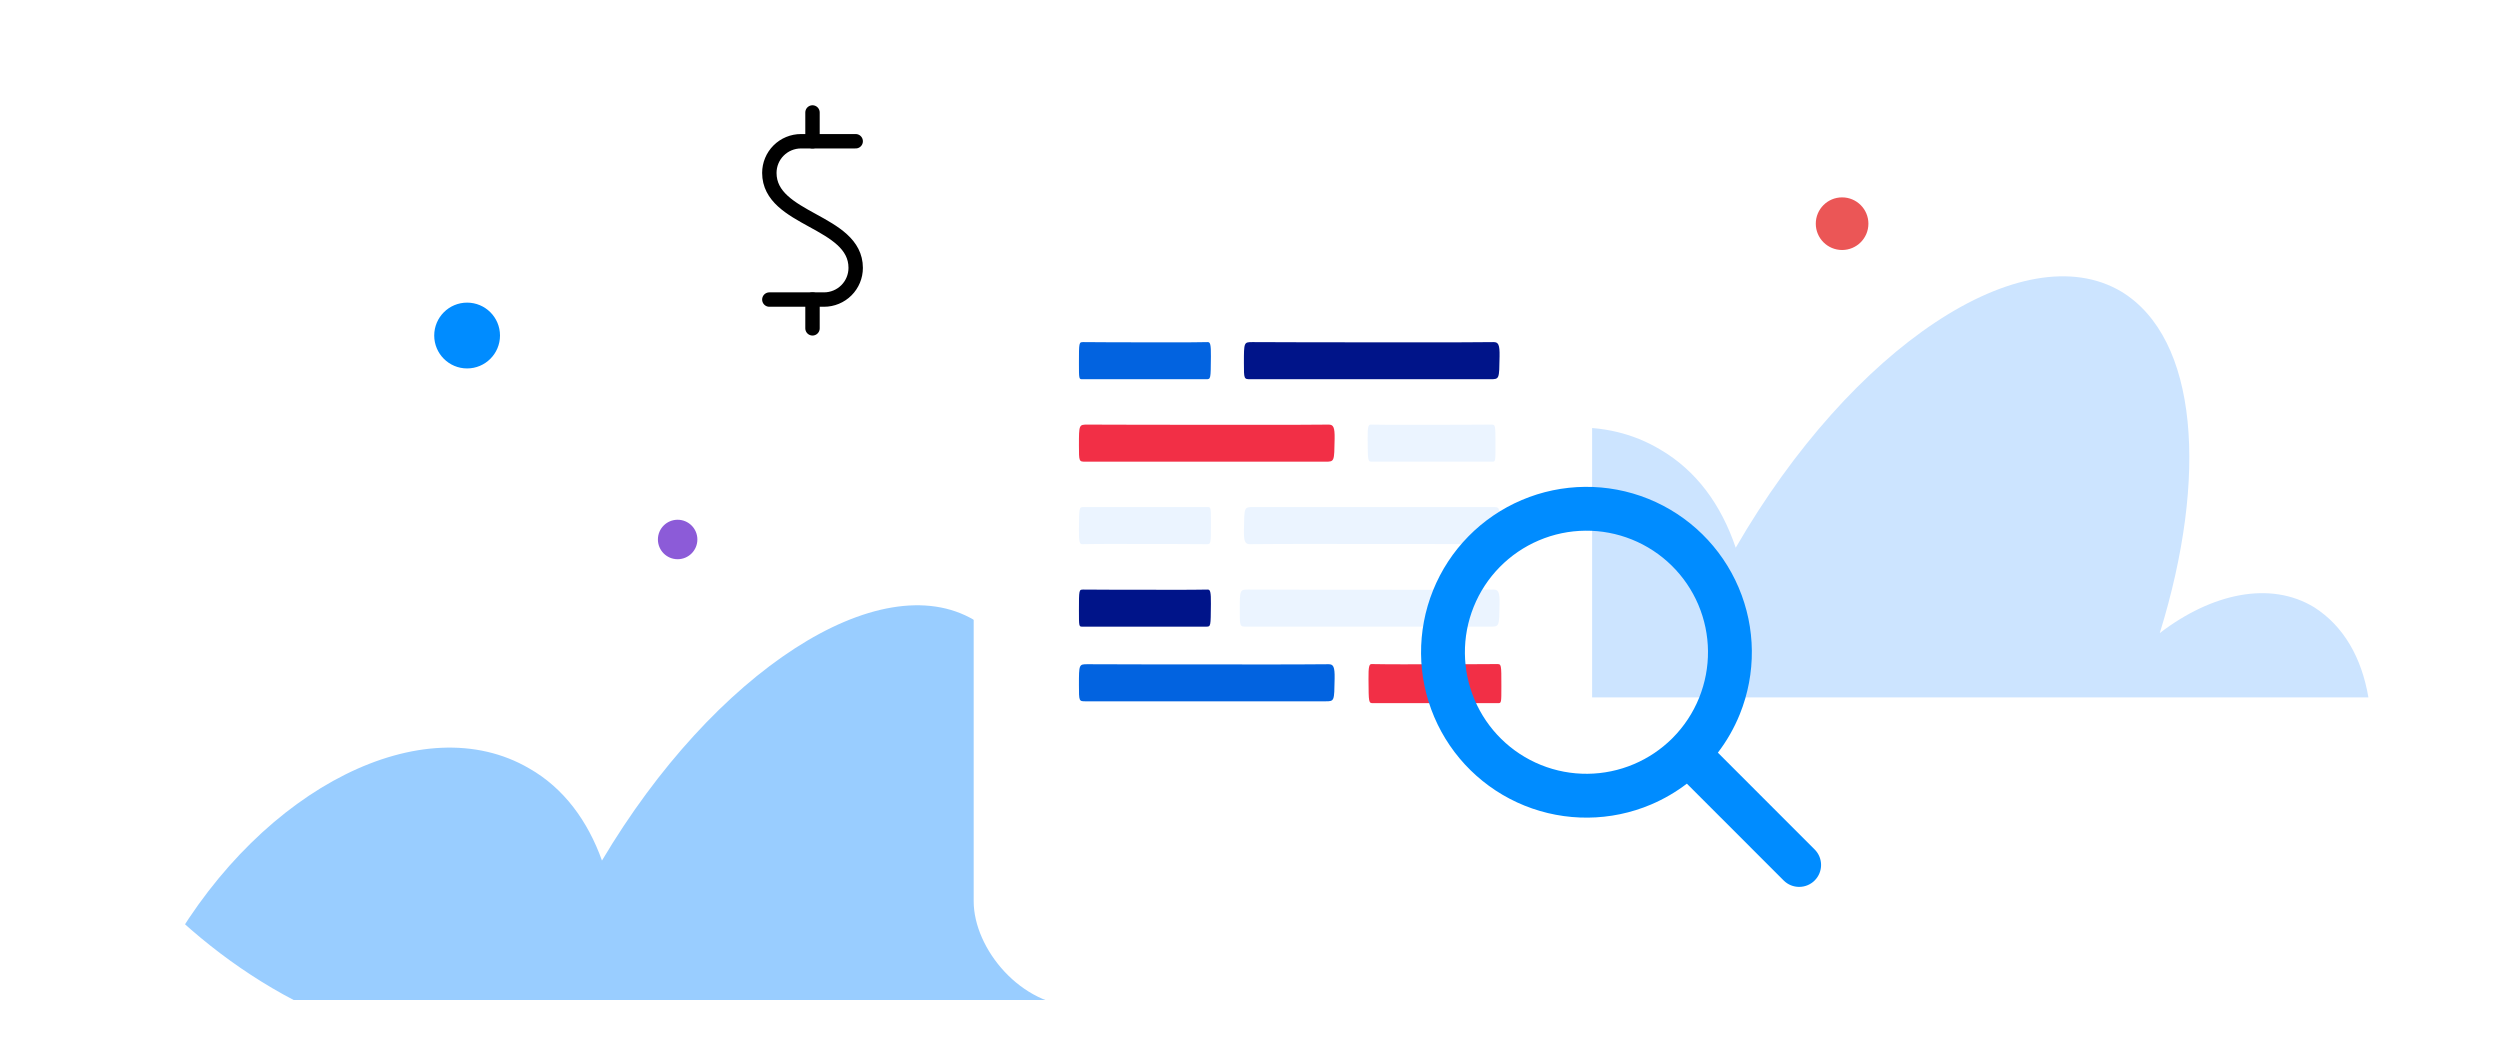 <svg width="80" height="34" viewBox="0 0 80 34" fill="none" xmlns="http://www.w3.org/2000/svg">
<g clip-path="url(#clip0_602_171936)">
<rect width="80" height="33.684" rx="16" fill="white"/>
<path d="M67.886 9.333C64.746 7.463 59.26 11.092 55.543 17.527C55.074 16.143 54.28 15.058 53.125 14.384C49.624 12.289 44.319 15.02 41.287 20.483C40.962 21.081 40.674 21.68 40.421 22.316H75.789C75.573 21.044 74.996 20.034 74.057 19.435C72.65 18.575 70.773 18.986 69.113 20.258C70.665 15.245 70.34 10.83 67.886 9.333Z" fill="#CCE4FF"/>
<path d="M58.947 8C59.412 8 59.789 7.623 59.789 7.158C59.789 6.693 59.412 6.316 58.947 6.316C58.482 6.316 58.105 6.693 58.105 7.158C58.105 7.623 58.482 8 58.947 8Z" fill="#EB5656"/>
<path d="M21.684 17.895C22.033 17.895 22.316 17.612 22.316 17.263C22.316 16.914 22.033 16.632 21.684 16.632C21.335 16.632 21.053 16.914 21.053 17.263C21.053 17.612 21.335 17.895 21.684 17.895Z" fill="#8C5BD8"/>
<path d="M14.947 11.79C15.529 11.79 16 11.318 16 10.737C16 10.155 15.529 9.684 14.947 9.684C14.366 9.684 13.895 10.155 13.895 10.737C13.895 11.318 14.366 11.79 14.947 11.79Z" fill="#008CFF"/>
<path d="M31.7 25.086C32 25.086 32.242 24.843 32.242 24.543C32.242 24.243 32 24 31.7 24C31.401 24 31.158 24.243 31.158 24.543C31.158 24.843 31.401 25.086 31.7 25.086Z" fill="white"/>
<path d="M26.66 24H26.01L25.684 24.543L26.01 25.086H26.66L26.95 24.543L26.66 24Z" fill="white"/>
<path d="M23.749 24H22.737V25.014H23.749V24Z" fill="white"/>
<path d="M29.259 24.194L28.211 23.579V24.774L29.259 24.194Z" fill="white"/>
<path d="M37.065 29.33C37.97 29.857 38.528 30.84 38.737 32H4.632C4.875 31.438 5.154 30.876 5.468 30.313C8.429 25.183 13.55 22.618 16.929 24.586C18.044 25.218 18.81 26.273 19.263 27.538C22.851 21.494 28.146 18.051 31.177 19.843C33.546 21.213 33.895 25.359 32.327 30.032C33.929 28.908 35.706 28.557 37.065 29.33Z" fill="#99CDFF"/>
<g filter="url(#filter0_d_602_171936)">
<rect x="31.158" y="5.053" width="19.79" height="23.158" rx="3.368" fill="white"/>
</g>
<path d="M36.643 10.954C37.312 10.954 37.981 10.96 38.65 10.947C38.727 10.947 38.753 11.022 38.749 11.408C38.742 12.135 38.748 12.135 38.594 12.135C37.275 12.135 35.956 12.135 34.637 12.135C34.526 12.135 34.526 12.135 34.526 11.619C34.526 10.947 34.526 10.947 34.669 10.947C35.327 10.954 35.985 10.954 36.643 10.954Z" fill="#0263E0"/>
<path d="M36.633 17.408C35.964 17.408 35.294 17.401 34.625 17.414C34.549 17.414 34.523 17.339 34.526 16.954C34.533 16.226 34.528 16.226 34.681 16.226C36 16.226 37.32 16.226 38.639 16.226C38.749 16.226 38.749 16.226 38.749 16.742C38.749 17.414 38.749 17.414 38.606 17.414C37.949 17.408 37.29 17.408 36.633 17.408Z" fill="#EBF4FF"/>
<path d="M36.643 18.872C37.312 18.872 37.981 18.878 38.65 18.866C38.727 18.866 38.753 18.94 38.749 19.326C38.742 20.053 38.748 20.053 38.594 20.053C37.275 20.053 35.956 20.053 34.637 20.053C34.526 20.053 34.526 20.053 34.526 19.537C34.526 18.866 34.526 18.866 34.669 18.866C35.327 18.872 35.985 18.872 36.643 18.872Z" fill="#001489"/>
<path d="M43.906 10.954C45.202 10.954 46.498 10.96 47.795 10.947C47.944 10.947 47.994 11.022 47.986 11.408C47.974 12.135 47.984 12.135 47.686 12.135C45.132 12.135 42.574 12.135 40.019 12.135C39.805 12.135 39.805 12.135 39.805 11.619C39.805 10.947 39.805 10.947 40.083 10.947C41.356 10.954 42.632 10.954 43.906 10.954Z" fill="#001489"/>
<path d="M43.886 17.408C42.59 17.408 41.294 17.401 39.997 17.414C39.848 17.414 39.798 17.339 39.806 16.954C39.818 16.226 39.808 16.226 40.106 16.226C42.66 16.226 45.218 16.226 47.772 16.226C47.987 16.226 47.987 16.226 47.987 16.742C47.987 17.414 47.987 17.414 47.709 17.414C46.436 17.408 45.16 17.408 43.886 17.408Z" fill="#EBF4FF"/>
<path d="M43.84 18.872C45.157 18.872 46.474 18.878 47.791 18.866C47.943 18.866 47.994 18.94 47.986 19.326C47.973 20.053 47.983 20.053 47.681 20.053C45.085 20.053 42.486 20.053 39.891 20.053C39.673 20.053 39.673 20.053 39.673 19.537C39.673 18.866 39.673 18.866 39.955 18.866C41.249 18.872 42.545 18.872 43.84 18.872Z" fill="#EBF4FF"/>
<path d="M38.627 13.593C39.923 13.593 41.22 13.599 42.516 13.587C42.665 13.587 42.715 13.661 42.708 14.047C42.695 14.774 42.705 14.774 42.407 14.774C39.853 14.774 37.295 14.774 34.741 14.774C34.526 14.774 34.526 14.774 34.526 14.258C34.526 13.587 34.526 13.587 34.804 13.587C36.077 13.593 37.353 13.593 38.627 13.593Z" fill="#F22F46"/>
<path d="M38.627 21.261C39.923 21.261 41.22 21.267 42.516 21.255C42.665 21.255 42.715 21.329 42.708 21.715C42.695 22.442 42.705 22.442 42.407 22.442C39.853 22.442 37.295 22.442 34.741 22.442C34.526 22.442 34.526 22.442 34.526 21.926C34.526 21.255 34.526 21.255 34.804 21.255C36.077 21.261 37.353 21.261 38.627 21.261Z" fill="#0263E0"/>
<path d="M45.805 13.593C45.157 13.593 44.508 13.599 43.86 13.587C43.786 13.587 43.761 13.661 43.765 14.047C43.771 14.774 43.766 14.774 43.915 14.774C45.192 14.774 46.471 14.774 47.748 14.774C47.855 14.774 47.855 14.774 47.855 14.258C47.855 13.587 47.855 13.587 47.717 13.587C47.08 13.593 46.442 13.593 45.805 13.593Z" fill="#EBF4FF"/>
<path d="M45.913 21.256C45.239 21.256 44.565 21.263 43.891 21.25C43.814 21.25 43.788 21.328 43.792 21.735C43.798 22.501 43.793 22.501 43.948 22.501C45.276 22.501 46.605 22.501 47.933 22.501C48.044 22.501 48.044 22.501 48.044 21.957C48.044 21.25 48.044 21.25 47.9 21.25C47.238 21.256 46.575 21.256 45.913 21.256Z" fill="#F22F46"/>
<path fill-rule="evenodd" clip-rule="evenodd" d="M48.696 16.001C47.404 16.55 46.383 17.589 45.858 18.891C45.333 20.193 45.346 21.65 45.895 22.942C46.444 24.234 47.484 25.255 48.786 25.78C50.088 26.305 51.545 26.292 52.837 25.743C53.247 25.568 53.631 25.344 53.98 25.077L57.077 28.175C57.351 28.449 57.795 28.449 58.069 28.175C58.343 27.901 58.343 27.457 58.069 27.183L54.972 24.085C55.258 23.711 55.495 23.297 55.675 22.852C56.2 21.55 56.187 20.093 55.637 18.802C55.088 17.51 54.049 16.489 52.747 15.963C51.445 15.438 49.988 15.452 48.696 16.001ZM53.531 23.608C53.89 23.245 54.178 22.811 54.373 22.327C54.759 21.37 54.75 20.3 54.346 19.35C53.943 18.401 53.178 17.651 52.222 17.265C51.265 16.879 50.194 16.888 49.245 17.292C48.296 17.695 47.545 18.459 47.159 19.416C46.773 20.373 46.783 21.444 47.187 22.393C47.59 23.342 48.354 24.093 49.311 24.479C50.267 24.865 51.338 24.855 52.288 24.451C52.745 24.257 53.156 23.979 53.503 23.636C53.507 23.631 53.512 23.627 53.517 23.622C53.521 23.617 53.526 23.613 53.531 23.608Z" fill="#008CFF"/>
<g clip-path="url(#clip1_602_171936)">
<path d="M27.382 4.52H25.632C25.363 4.52 25.105 4.627 24.915 4.817C24.725 5.007 24.619 5.264 24.619 5.533C24.619 7.053 27.382 7.053 27.382 8.572C27.382 8.841 27.275 9.099 27.085 9.289C26.895 9.479 26.637 9.586 26.369 9.586H24.619" stroke="black" stroke-width="0.461" stroke-linecap="round" stroke-linejoin="round"/>
<path d="M26 4.52V3.599" stroke="black" stroke-width="0.461" stroke-linecap="round" stroke-linejoin="round"/>
<path d="M26 9.586V10.507" stroke="black" stroke-width="0.461" stroke-linecap="round" stroke-linejoin="round"/>
</g>
</g>
<defs>
<filter id="filter0_d_602_171936" x="15.158" y="-6.947" width="51.789" height="55.158" filterUnits="userSpaceOnUse" color-interpolation-filters="sRGB">
<feFlood flood-opacity="0" result="BackgroundImageFix"/>
<feColorMatrix in="SourceAlpha" type="matrix" values="0 0 0 0 0 0 0 0 0 0 0 0 0 0 0 0 0 0 127 0" result="hardAlpha"/>
<feOffset dy="4"/>
<feGaussianBlur stdDeviation="8"/>
<feColorMatrix type="matrix" values="0 0 0 0 0.071 0 0 0 0 0.11 0 0 0 0 0.176 0 0 0 0.15 0"/>
<feBlend mode="normal" in2="BackgroundImageFix" result="effect1_dropShadow_602_171936"/>
<feBlend mode="normal" in="SourceGraphic" in2="effect1_dropShadow_602_171936" result="shape"/>
</filter>
<clipPath id="clip0_602_171936">
<rect width="80" height="33.684" rx="16" fill="white"/>
</clipPath>
<clipPath id="clip1_602_171936">
<rect width="7.368" height="7.368" fill="white" transform="translate(22.316 3.368)"/>
</clipPath>
</defs>
</svg>
